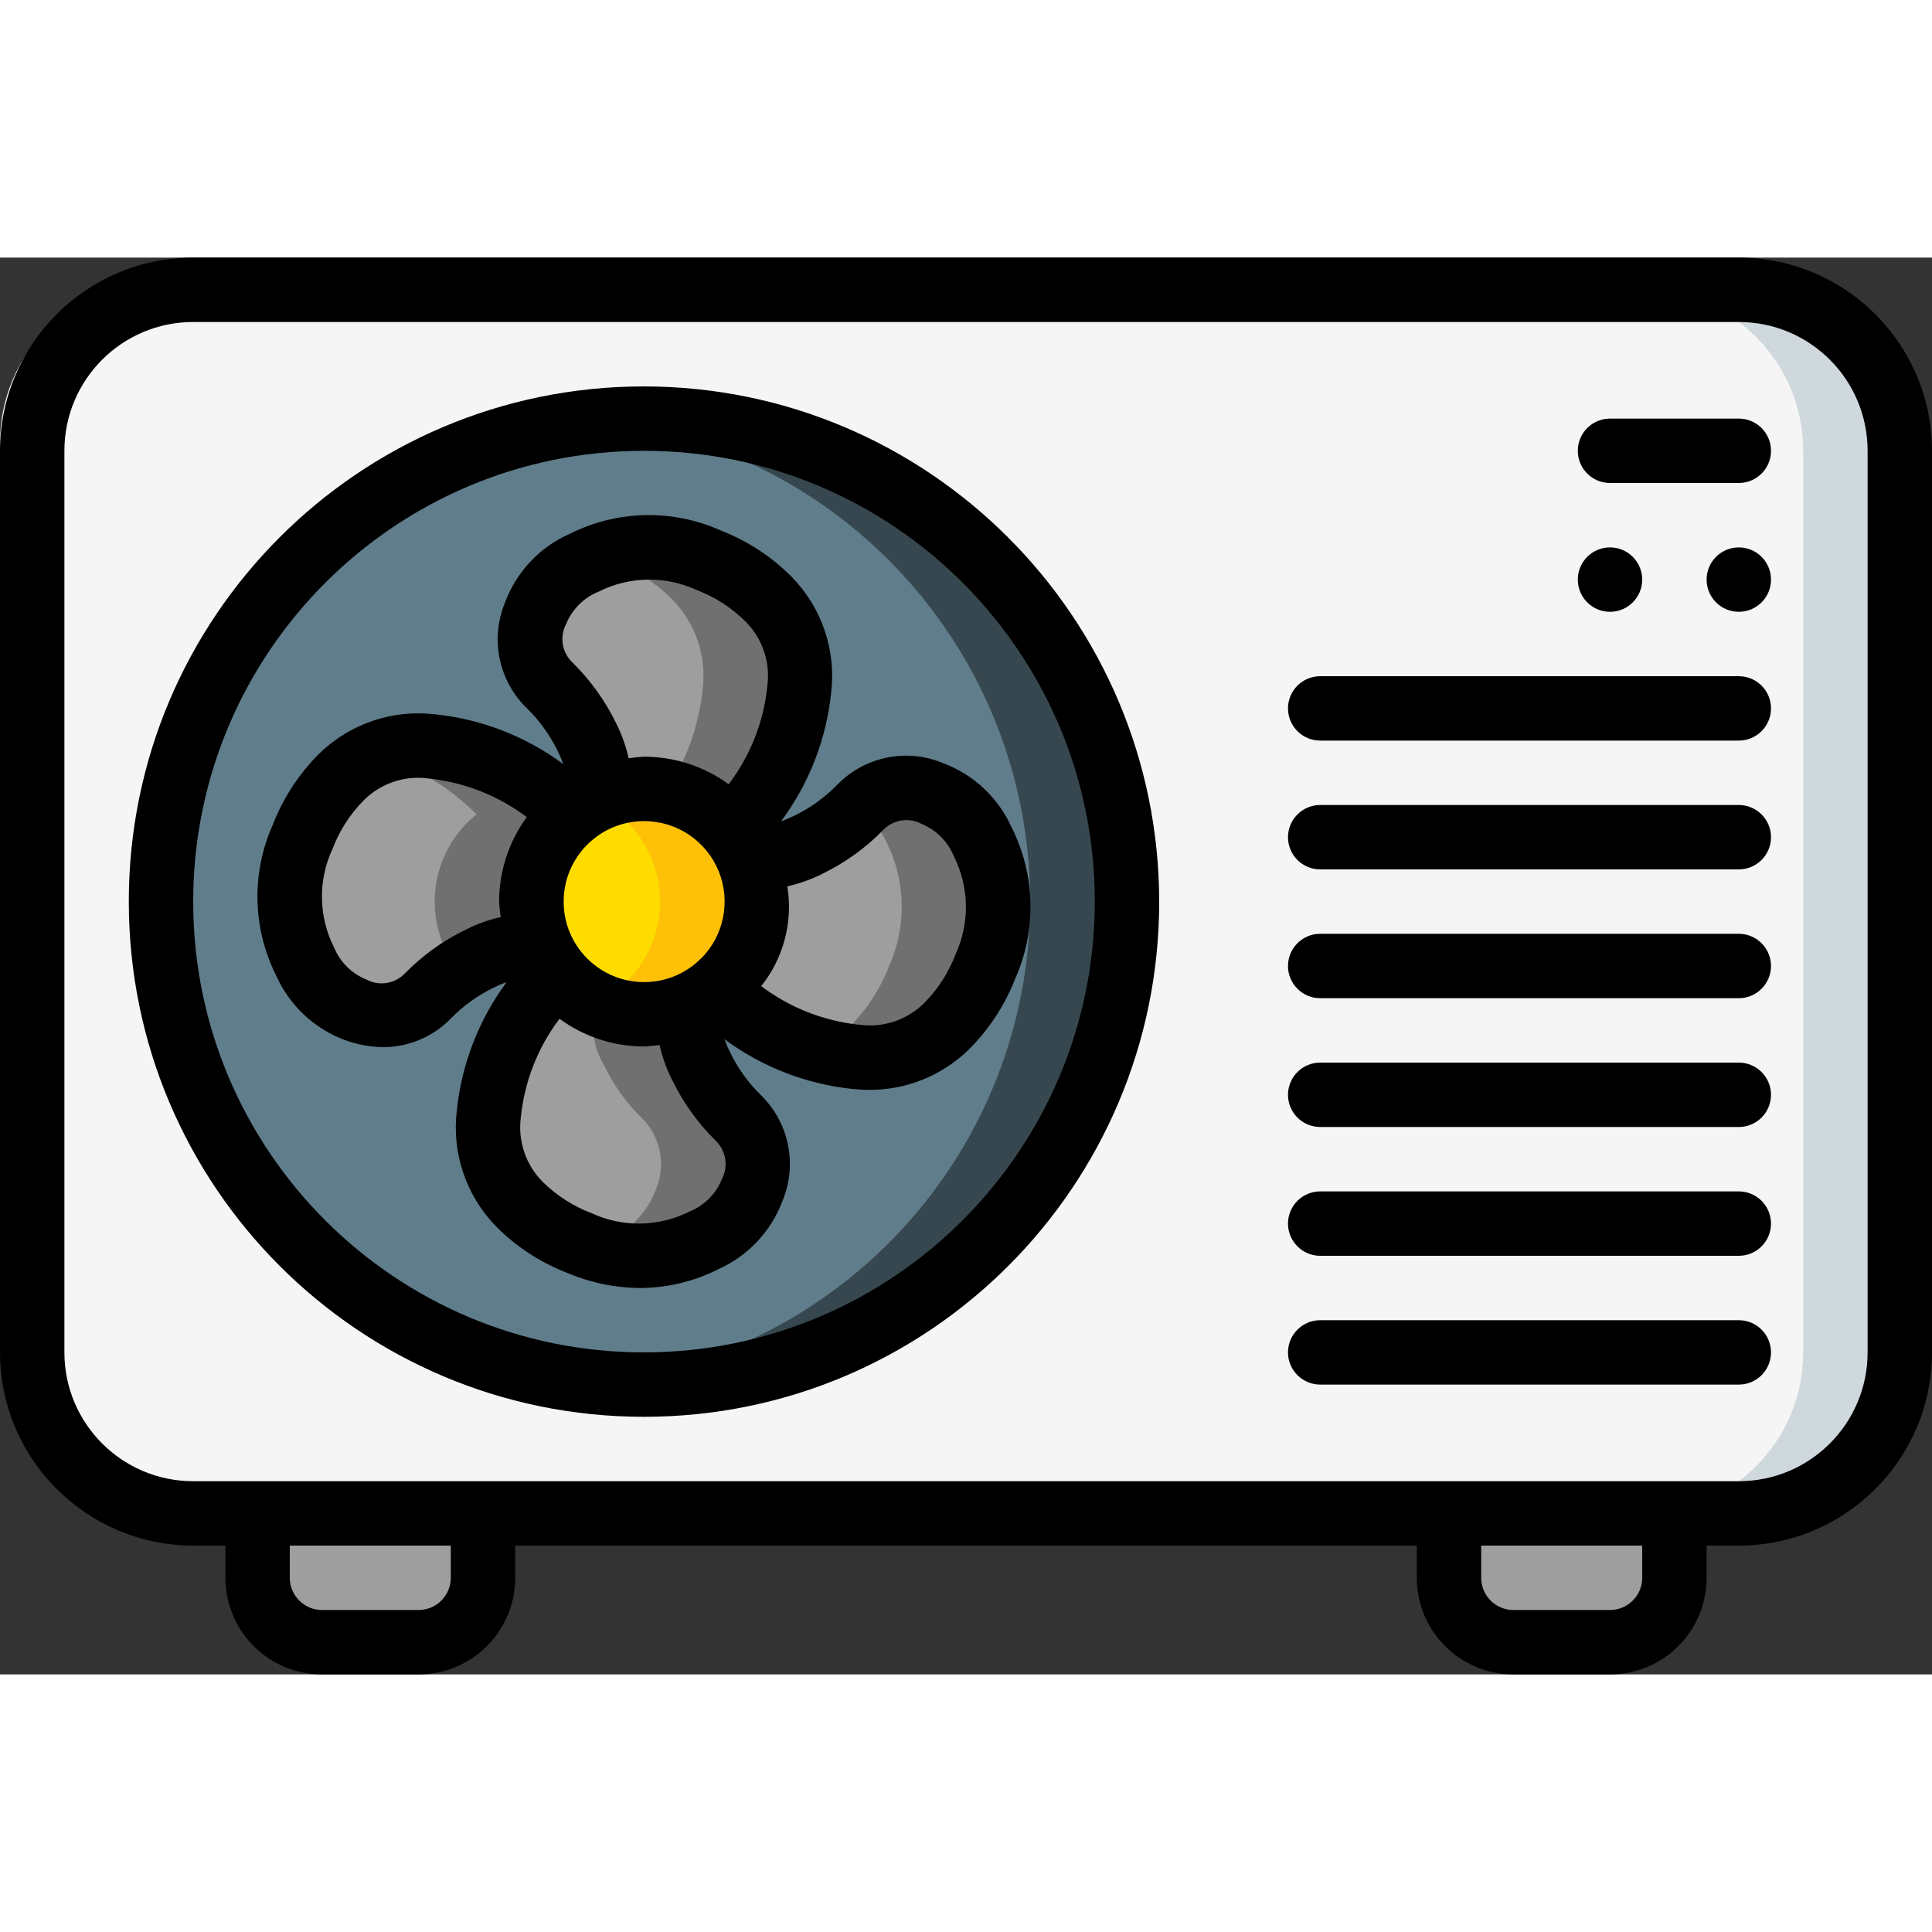 <svg height="512" viewBox="0 0 60 44" width="512" xmlns="http://www.w3.org/2000/svg"><rect x="0" y="0" width="60" height="44" fill="#333333" stroke="none"/><g id="Page-1" fill="none" fill-rule="evenodd"><g id="013---AC-Unit" fill-rule="nonzero"><g id="Icons_copy"><rect id="Rectangle-path" fill="#f5f5f5" height="38" rx="5" width="58" y=".741"/><path id="Shape" d="m54 1h-3c2.761 0 5 2.239 5 5v28c0 2.761-2.239 5-5 5h3c2.761 0 5-2.239 5-5v-28c0-1.326-.527-2.598-1.464-3.536-.938-.938-2.209-1.464-3.536-1.464z" fill="#cfd8dc"/><path id="Shape" d="m8 39h7v2c0 1.105-.895 2-2 2h-3c-1.105 0-2-.895-2-2z" fill="#9e9e9e"/><path id="Shape" d="m45 39h7v2c0 1.105-.895 2-2 2h-3c-1.105 0-2-.895-2-2z" fill="#9e9e9e"/><circle id="Oval" cx="20" cy="20" fill="#607d8b" r="15"/><path id="Shape" d="m20 5c-.506 0-1.007.027-1.5.076 7.661.774 13.492 7.224 13.492 14.924s-5.831 14.15-13.492 14.924c.493.049.994.076 1.5.076 8.284 0 15-6.716 15-15s-6.716-15-15-15z" fill="#37474f"/><path id="Shape" d="m24.82 13.41c-.17 1.663-.912 3.214-2.1 4.39-.663-.822-1.663-1.3-2.72-1.3-.534-.001-1.061.123-1.54.36.219-.65.139-1.365-.22-1.95-.291-.599-.684-1.144-1.16-1.61-.6-.586-.775-1.481-.44-2.25.27-.703.81-1.268 1.5-1.57 1.215-.61 2.641-.64 3.88-.08.693.273 1.323.684 1.85 1.21.731.737 1.081 1.77.95 2.8z" fill="#9e9e9e"/><path id="Shape" d="m18.467 16.829c0 .011 0 .02-.007.031.014-.007.032-.01.046-.017-.012-.006-.026-.008-.039-.014z" fill="#707070"/><path id="Shape" d="m23.87 10.61c-.527-.526-1.157-.937-1.85-1.21-1.065-.478-2.273-.526-3.372-.135.124.042.248.084.372.135.693.273 1.323.684 1.85 1.21.731.737 1.081 1.77.95 2.8-.117 1.132-.508 2.219-1.137 3.168.801.157 1.521.59 2.037 1.222 1.188-1.176 1.93-2.727 2.1-4.39.131-1.03-.219-2.063-.95-2.8z" fill="#707070"/><path id="Shape" d="m23.36 28.96c-.268.702-.809 1.265-1.5 1.56-1.212.61-2.634.64-3.87.08-.699-.266-1.333-.679-1.86-1.21-.73-.738-1.08-1.77-.95-2.8.174-1.664.919-3.215 2.11-4.39.655.822 1.649 1.3 2.7 1.3.537.001 1.068-.123 1.55-.36-.221.655-.136 1.374.23 1.96.287.599.676 1.144 1.15 1.61.602.585.777 1.482.44 2.25z" fill="#9e9e9e"/><path id="Shape" d="m16.99 23.5c.521-.001 1.035-.119 1.505-.344-.468-.224-.88-.551-1.205-.956-.362.374-.686.784-.967 1.223.219.048.443.073.667.077z" fill="#707070"/><path id="Shape" d="m22.92 26.71c-.474-.466-.863-1.011-1.15-1.61-.366-.586-.451-1.305-.23-1.96-.482.237-1.013.361-1.55.36-.504-.002-1.001-.115-1.457-.33-.208.647-.121 1.353.237 1.93.287.599.676 1.144 1.15 1.61.602.585.777 1.482.44 2.25-.268.702-.809 1.265-1.5 1.56-.163.081-.329.152-.5.214 1.146.414 2.413.337 3.5-.214.691-.295 1.232-.858 1.5-1.56.337-.768.162-1.665-.44-2.25z" fill="#707070"/><path id="Shape" d="m23.5 20c-.001 1.056-.478 2.056-1.3 2.72-.2.17-.422.311-.66.42-.482.237-1.013.361-1.55.36-1.051-0-2.045-.478-2.7-1.3-.17-.202-.314-.423-.43-.66-.723-1.462-.332-3.23.94-4.25.202-.17.423-.314.66-.43.479-.237 1.006-.361 1.54-.36 1.057-0 2.057.478 2.72 1.3.169.204.31.429.42.67.237.475.361.999.36 1.53z" fill="#ffdc00"/><path id="Shape" d="m23.14 18.47c-.11-.241-.251-.466-.42-.67-1.011-1.26-2.758-1.657-4.214-.957.47.226.885.552 1.214.957.169.204.31.429.42.67.237.475.361.999.36 1.53-.001 1.056-.478 2.056-1.3 2.72-.2.17-.422.311-.66.42-.014.007-.031.009-.045.016.466.226.977.343 1.495.344.537.001 1.068-.123 1.55-.36.238-.109.46-.25.66-.42.822-.664 1.299-1.664 1.3-2.72.001-.531-.123-1.055-.36-1.53z" fill="#fec108"/><path id="Shape" d="m30.6 22.02c-.269.698-.681 1.332-1.21 1.86-.74.725-1.772 1.072-2.8.94-1.663-.17-3.214-.912-4.39-2.1.822-.664 1.299-1.664 1.3-2.72.001-.531-.123-1.055-.36-1.53.656.211 1.371.127 1.96-.23.598-.294 1.142-.686 1.61-1.16.585-.602 1.482-.777 2.25-.44.7.271 1.262.811 1.56 1.5.61 1.215.64 2.641.08 3.88z" fill="#9e9e9e"/><path id="Shape" d="m30.52 18.14c-.298-.689-.86-1.229-1.56-1.5-.768-.337-1.665-.162-2.25.44.343.291.62.651.814 1.057.61 1.215.64 2.641.08 3.88-.269.698-.681 1.332-1.21 1.86-.313.294-.677.528-1.074.69.416.121.843.205 1.274.25 1.028.132 2.06-.215 2.8-.94.529-.528.941-1.162 1.21-1.86.557-1.239.527-2.663-.084-3.877z" fill="#707070"/><path id="Shape" d="m16.5 19.99c-.002.538.121 1.068.36 1.55-.651-.221-1.368-.137-1.95.23-.601.284-1.146.674-1.61 1.15-.583.605-1.482.78-2.25.44-.703-.27-1.268-.81-1.57-1.5-.61-1.212-.64-2.634-.08-3.87.27-.697.682-1.331 1.21-1.86.739-.728 1.77-1.078 2.8-.95 1.664.174 3.215.919 4.39 2.11-.822.655-1.3 1.649-1.3 2.7z" fill="#9e9e9e"/><path id="Shape" d="m13.3 22.92c.464-.476 1.009-.866 1.61-1.15.582-.367 1.299-.451 1.95-.23-.723-1.462-.332-3.23.94-4.25-1.175-1.191-2.726-1.936-4.39-2.11-.587-.064-1.181.024-1.724.256 1.177.346 2.248.984 3.114 1.854-1.272 1.02-1.663 2.788-.94 4.25z" fill="#707070"/></g><g id="Icons" fill="#000"><path id="Shape" d="m54 0h-48c-3.312.003-5.997 2.688-6 6v28c.003 3.312 2.688 5.997 6 6h1v1c0 1.657 1.343 3 3 3h3c1.657 0 3-1.343 3-3v-1h28v1c0 1.657 1.343 3 3 3h3c1.657 0 3-1.343 3-3v-1h1c3.312-.003 5.997-2.688 6-6v-28c-.003-3.312-2.688-5.997-6-6zm-40 41c0 .552-.448 1-1 1h-3c-.552 0-1-.448-1-1v-1h5zm37 0c0 .552-.448 1-1 1h-3c-.552 0-1-.448-1-1v-1h5zm7-7c0 2.209-1.791 4-4 4h-48c-2.209 0-4-1.791-4-4v-28c0-2.209 1.791-4 4-4h48c2.209 0 4 1.791 4 4z"/><path id="Shape" d="m20 4c-8.837 0-16 7.163-16 16s7.163 16 16 16 16-7.163 16-16c-.01-8.832-7.168-15.99-16-16zm0 30c-7.732 0-14-6.268-14-14s6.268-14 14-14 14 6.268 14 14c-.008 7.729-6.271 13.992-14 14z"/><path id="Shape" d="m25.991 16.382c-.386.394-.839.718-1.336.957-.13.064-.264.12-.4.169.869-1.167 1.407-2.547 1.557-3.994.159-1.321-.29-2.643-1.221-3.594-.624-.63-1.374-1.122-2.2-1.443-1.5-.674-3.224-.637-4.694.1-.933.41-1.66 1.182-2.014 2.138-.468 1.133-.196 2.437.687 3.287.393.387.717.839.958 1.335.063.128.118.26.166.394-1.167-.866-2.547-1.401-3.993-1.548-1.316-.154-2.632.293-3.582 1.217-.629.624-1.12 1.374-1.441 2.2-.677 1.502-.64 3.228.1 4.7.414.926 1.182 1.647 2.133 2 .385.141.79.216 1.2.221.793-.005 1.55-.329 2.1-.9.387-.394.839-.718 1.337-.957.126-.063.255-.118.387-.165-.864 1.167-1.399 2.545-1.548 3.99-.159 1.319.287 2.64 1.213 3.593.624.63 1.374 1.122 2.2 1.443.72.308 1.494.469 2.277.475.842-.002 1.671-.201 2.423-.58.929-.413 1.653-1.183 2.006-2.137.466-1.132.194-2.433-.687-3.283-.393-.389-.716-.842-.956-1.34-.063-.126-.118-.256-.166-.388 1.167.865 2.546 1.399 3.991 1.548.169.018.34.027.51.027 1.151.005 2.259-.443 3.083-1.247.63-.624 1.122-1.374 1.444-2.2.673-1.503.634-3.229-.107-4.7-.413-.926-1.181-1.646-2.131-2-1.134-.475-2.443-.204-3.296.682zm-10.442 4.1c-.376.083-.739.214-1.082.388-.697.337-1.332.791-1.876 1.343-.308.338-.807.424-1.211.208-.457-.184-.82-.545-1.007-1-.482-.956-.501-2.079-.05-3.05.215-.57.549-1.089.978-1.522.526-.523 1.265-.772 2-.673 1.109.115 2.167.529 3.058 1.2-.555.759-.855 1.674-.859 2.614.008.164.024.328.049.49zm6.869 8.141c-.185.455-.545.815-1 1-.954.482-2.076.502-3.046.054-.57-.215-1.089-.549-1.522-.978-.524-.527-.773-1.268-.674-2.005.112-1.109.527-2.166 1.2-3.055.758.556 1.673.857 2.613.86h.011c.162-.007.323-.022.483-.047.084.375.214.738.388 1.081.338.697.791 1.333 1.341 1.879.334.31.419.806.206 1.209zm-.653-6.852c-.468.468-1.103.731-1.765.729-1.381-.003-2.498-1.124-2.495-2.505s1.124-2.498 2.505-2.495c1.01.002 1.92.612 2.305 1.546.385.934.171 2.008-.543 2.722zm-1.76-6.271c-.162.008-.323.024-.483.049-.083-.375-.212-.738-.384-1.082-.34-.698-.795-1.333-1.346-1.88-.337-.307-.424-.803-.211-1.206.185-.458.548-.82 1.006-1.005.955-.481 2.076-.501 3.047-.053.57.216 1.088.55 1.52.98.525.525.775 1.264.676 2-.111 1.109-.527 2.165-1.2 3.053-.762-.556-1.681-.856-2.625-.856zm9.673 6.13c-.215.57-.547 1.088-.976 1.52-.528.524-1.269.774-2.007.676-1.109-.115-2.165-.53-3.056-1.2.697-.872.992-1.998.812-3.1.376-.083.74-.213 1.083-.387.699-.338 1.334-.793 1.879-1.346.308-.336.805-.42 1.207-.206.454.186.814.546 1 1 .482.953.503 2.073.058 3.044z"/><path id="Shape" d="m54 5h-4c-.552 0-1 .448-1 1s.448 1 1 1h4c.552 0 1-.448 1-1s-.448-1-1-1z"/><circle id="Oval" cx="50" cy="10" r="1"/><circle id="Oval" cx="54" cy="10" r="1"/><path id="Shape" d="m54 13h-13c-.552 0-1 .448-1 1s.448 1 1 1h13c.552 0 1-.448 1-1s-.448-1-1-1z"/><path id="Shape" d="m54 17h-13c-.552 0-1 .448-1 1s.448 1 1 1h13c.552 0 1-.448 1-1s-.448-1-1-1z"/><path id="Shape" d="m54 21h-13c-.552 0-1 .448-1 1s.448 1 1 1h13c.552 0 1-.448 1-1s-.448-1-1-1z"/><path id="Shape" d="m54 25h-13c-.552 0-1 .448-1 1s.448 1 1 1h13c.552 0 1-.448 1-1s-.448-1-1-1z"/><path id="Shape" d="m54 29h-13c-.552 0-1 .448-1 1s.448 1 1 1h13c.552 0 1-.448 1-1s-.448-1-1-1z"/><path id="Shape" d="m54 33h-13c-.552 0-1 .448-1 1s.448 1 1 1h13c.552 0 1-.448 1-1s-.448-1-1-1z"/></g></g></g></svg>